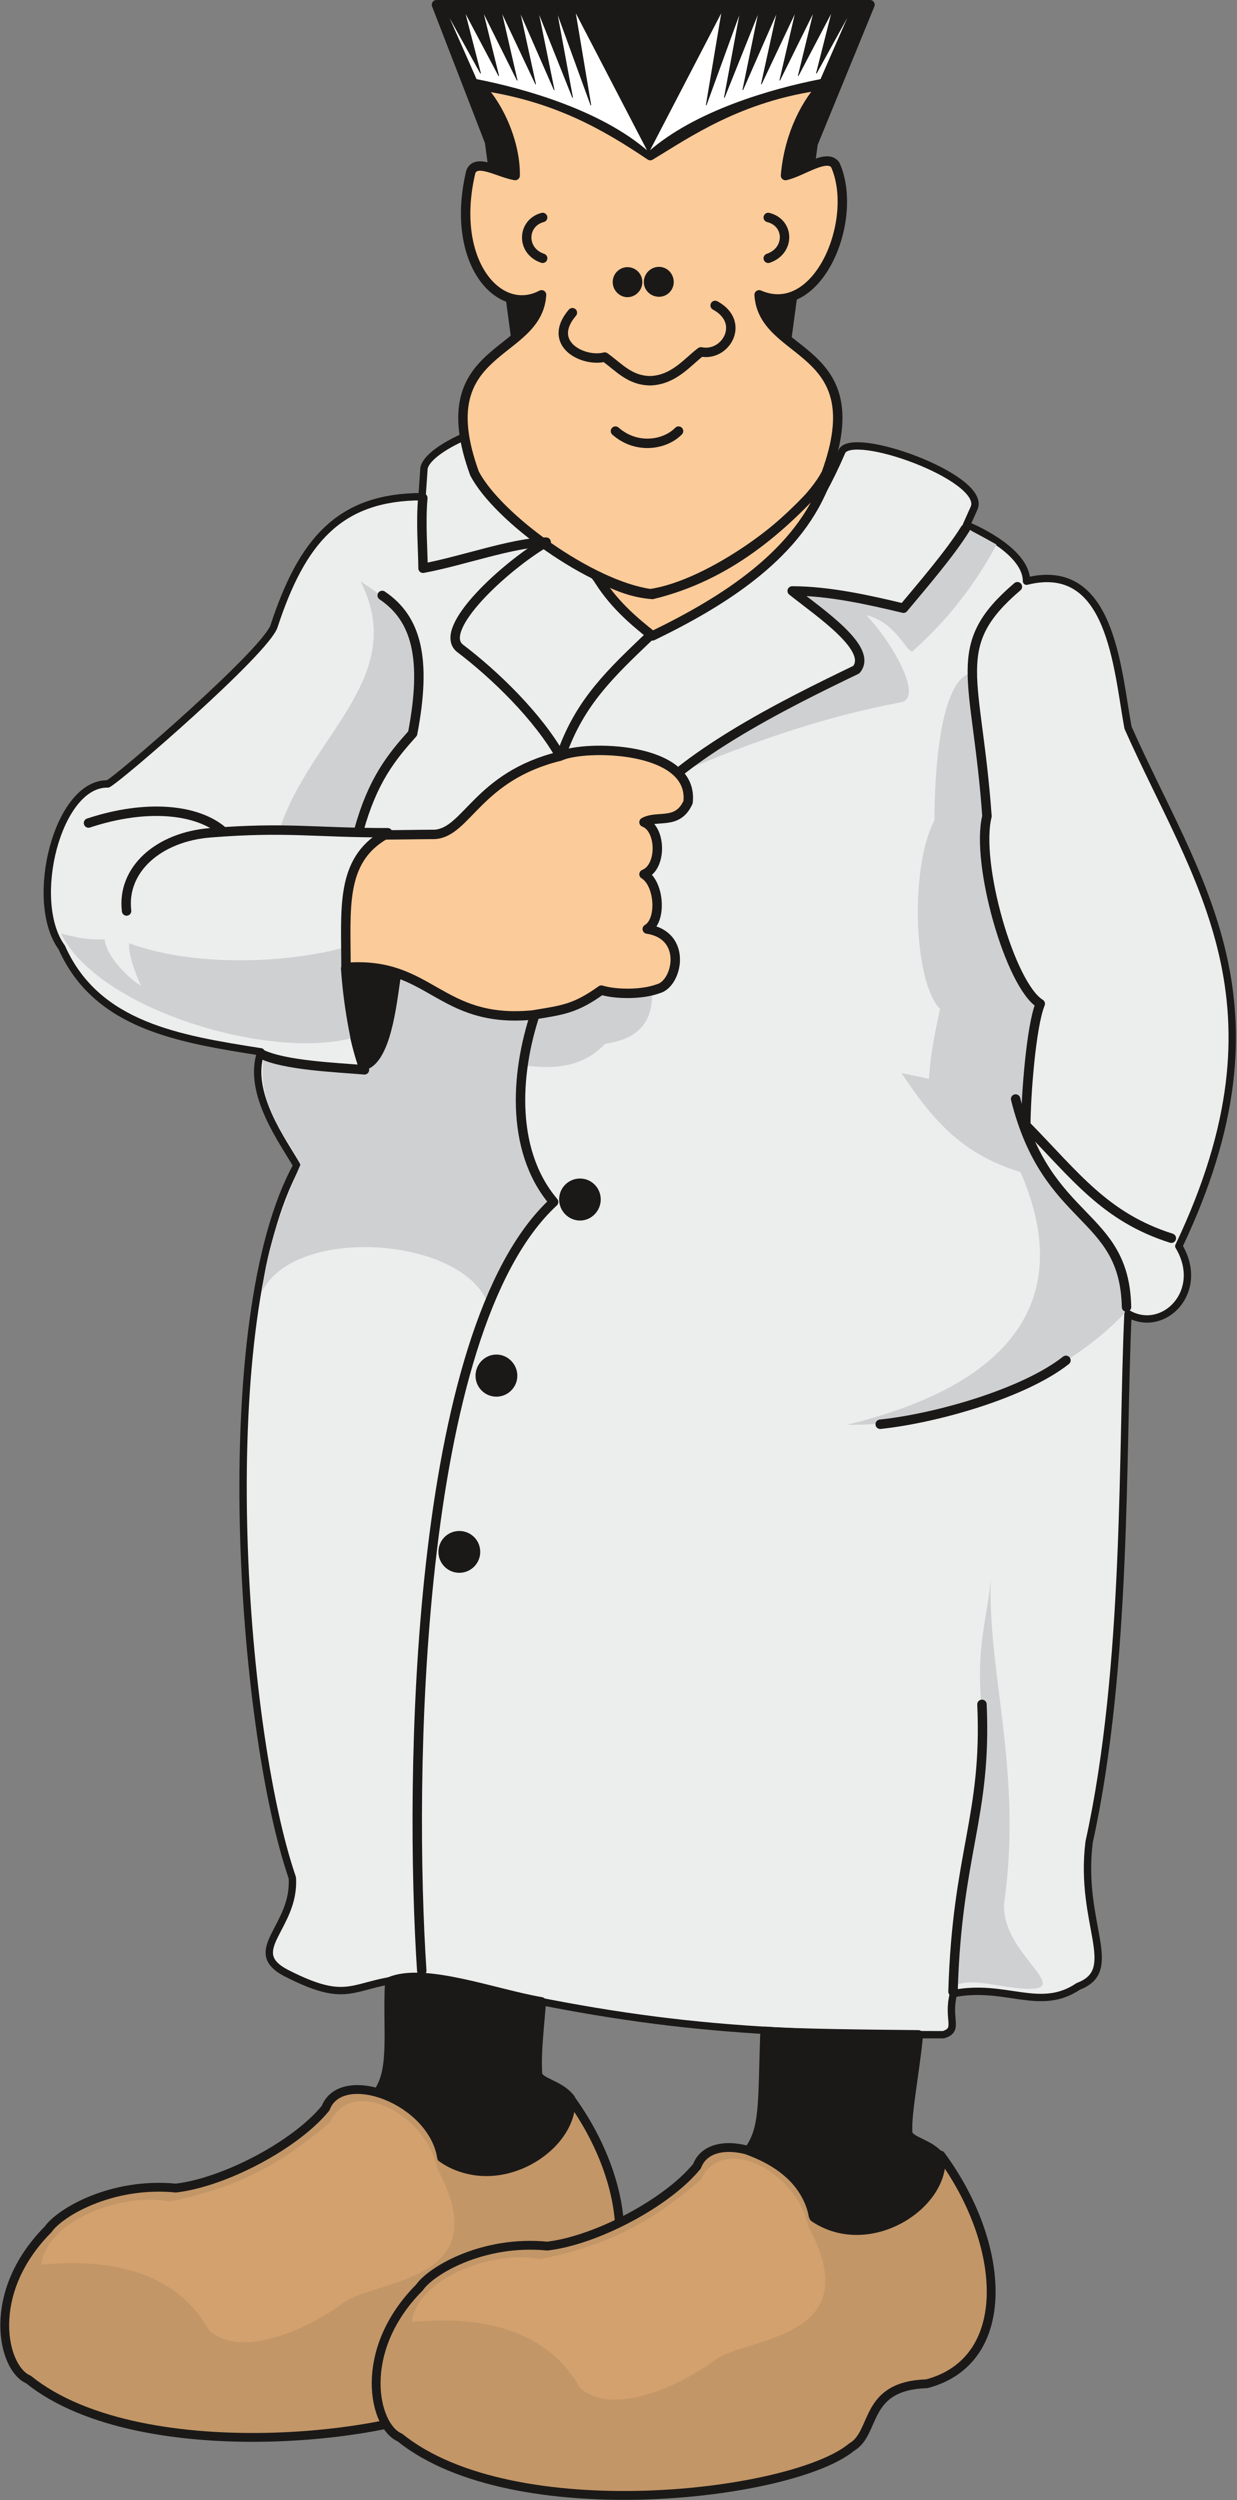 <svg xmlns="http://www.w3.org/2000/svg" xml:space="preserve" width="476.447" height="962.419" fill-rule="evenodd" stroke-linejoin="round" stroke-width="28.222" preserveAspectRatio="xMidYMid" version="1.2" viewBox="0 0 12606 25464"><rect x="0" y="0" width="12606" height="25464" fill="#808080" stroke="none"/><defs class="ClipPathGroup"><clipPath id="a" clipPathUnits="userSpaceOnUse"><path d="M0 0h12606v25464H0z"/></clipPath></defs><g class="SlideGroup"><g class="Slide" clip-path="url(#a)"><g class="Page"><g class="com.sun.star.drawing.ClosedBezierShape"><path fill="none" d="M3 21238h6359v3635H3z" class="BoundingBox"/><path fill="#C39667" d="M490 22708c-647 651-464 1419-201 1528 1156 935 4007 597 4604 99 256-147 116-626 767-646 894-236 807-1428 142-2328 35 516-765 997-1301 617-94-594-1023-928-1183-505-303 373-1027 755-1525 814-656-64-1184 249-1303 421Z"/><path fill="none" stroke="#1B1918" stroke-linecap="round" stroke-width="90" d="M490 22708c-647 651-464 1419-201 1528 1156 935 4007 597 4604 99 256-147 116-626 767-646 894-236 807-1428 142-2328 35 516-765 997-1301 617-94-594-1023-928-1183-505-303 373-1027 755-1525 814-656-64-1184 249-1303 421Z"/></g><g class="com.sun.star.drawing.ClosedBezierShape"><path fill="none" d="M444 4278h12153v16486H444z" class="BoundingBox"/><path fill="#ECEDED" d="M5375 4381c-51-210-998 134-1054 386l-20 292c-850 0-1226 460-1508 1318-83 257-1579 1552-1694 1608-513-13-814 1195-470 1665 356 800 1194 932 2030 1064-148 422 239 930 366 1158-859 1557-577 5709-46 7255 33 503-495 742-66 968 740 379 648 43 1484 46 1991 477 3132 584 5216 584 170-51 35-155 104-419 533-104 881 191 1272-74 442-167 6-635 110-1470 396-1796 332-3994 396-5381 361 208 795-226 518-688 1179-2479 178-3714-518-5282-112-615-173-1707-1034-1491 0-287-472-516-612-571l81-181c107-310-1258-797-1352-566-526 1222-1128 1425-1923 1877-421-274-1295-1438-1280-2098Z"/><path fill="none" stroke="#1B1918" stroke-linecap="round" stroke-width="75" d="M5375 4381c-51-210-998 134-1054 386l-20 292c-850 0-1226 460-1508 1318-83 257-1579 1552-1694 1608-513-13-814 1195-470 1665 356 800 1194 932 2030 1064-148 422 239 930 366 1158-859 1557-577 5709-46 7255 33 503-495 742-66 968 740 379 648 43 1484 46 1991 477 3132 584 5216 584 170-51 35-155 104-419 533-104 881 191 1272-74 442-167 6-635 110-1470 396-1796 332-3994 396-5381 361 208 795-226 518-688 1179-2479 178-3714-518-5282-112-615-173-1707-1034-1491 0-287-472-516-612-571l81-181c107-310-1258-797-1352-566-526 1222-1128 1425-1923 1877-421-274-1295-1438-1280-2098Z"/></g><g class="com.sun.star.drawing.ClosedBezierShape"><path fill="none" d="M3788 21829h6359v3635H3788z" class="BoundingBox"/><path fill="#C39667" d="M4275 23299c-647 651-464 1419-201 1528 1156 935 4007 597 4604 99 256-147 116-626 767-646 894-236 807-1428 142-2328 35 516-765 997-1301 617-94-594-1023-928-1183-505-303 373-1027 755-1525 814-656-64-1184 249-1303 421Z"/><path fill="none" stroke="#1B1918" stroke-linecap="round" stroke-width="90" d="M4275 23299c-647 651-464 1419-201 1528 1156 935 4007 597 4604 99 256-147 116-626 767-646 894-236 807-1428 142-2328 35 516-765 997-1301 617-94-594-1023-928-1183-505-303 373-1027 755-1525 814-656-64-1184 249-1303 421Z"/></g><g class="com.sun.star.drawing.PolyPolygonShape"><path fill="none" d="M4400 0h4515v3690H4400z" class="BoundingBox"/><path fill="#1B1918" d="M4448 48h4418l-580 1415-294 2178-478-683 498-165 92-870-442 76 459-940-1494 699-1364-681 259 828h-351l110 905 480 204-498 480-274-2048L4448 48Z"/><path fill="none" stroke="#1B1918" stroke-linecap="round" stroke-width="96" d="M4448 48h4418l-580 1415-294 2178-478-683 498-165 92-870-442 76 459-940-1494 699-1364-681 259 828h-351l110 905 480 204-498 480-274-2048L4448 48Z"/></g><g class="com.sun.star.drawing.ClosedBezierShape"><path fill="none" d="M4670 821h3964v5275H4670z" class="BoundingBox"/><path fill="#FBCB99" d="M6627 6047c607-86 1553-770 1792-1224 478-1309-643-1175-683-1820 599 262 1023-764 777-1322-84-124-340 71-508 107 38-442 229-757 379-919-850 111-1393 497-1757 716-459-308-968-605-1756-716 173 144 384 548 379 919-168-28-397-178-452-38-218 910 282 1487 721 1253-41 645-1160 511-683 1820 238 454 1184 1138 1791 1224Z"/><path fill="none" stroke="#1B1918" stroke-linecap="round" stroke-width="96" d="M6627 6047c607-86 1553-770 1792-1224 478-1309-643-1175-683-1820 599 262 1023-764 777-1322-84-124-340 71-508 107 38-442 229-757 379-919-850 111-1393 497-1757 716-459-308-968-605-1756-716 173 144 384 548 379 919-168-28-397-178-452-38-218 910 282 1487 721 1253-41 645-1160 511-683 1820 238 454 1184 1138 1791 1224Z"/></g><g class="com.sun.star.drawing.ClosedBezierShape"><path fill="none" d="M3479 2721h6158v20045H3479z" class="BoundingBox"/><path fill="#1B1918" d="M6394 2769c56 0 104 45 104 104 0 58-48 106-104 106-54 0-102-48-102-106 0-59 48-104 102-104Zm0 0Zm1237 19135c165-226 139-477 165-1214 295 23 1022 31 1563 36-36 381-122 802-109 993 5 96 228 109 337 259 28 495-741 978-1290 607-51-236-201-508-666-681Zm0 0Zm-3773-599c165-234 86-663 114-1120 353-150 1069 124 1545 205-33 384-50 539-40 729 5 97 228 110 338 260 27 495-742 977-1289 607-51-237-203-508-668-681Zm0 0ZM3528 9854c172-6 378 0 546 73-16 353-145 996-356 965-132-320-175-736-190-1038Z"/><path fill="none" stroke="#1B1918" stroke-linecap="round" stroke-width="96" d="M6394 2769c56 0 104 45 104 104 0 58-48 106-104 106-54 0-102-48-102-106 0-59 48-104 102-104Zm1237 19135c165-226 139-477 165-1214 295 23 1022 31 1563 36-36 381-122 802-109 993 5 96 228 109 337 259 28 495-741 978-1290 607-51-236-201-508-666-681Zm-3773-599c165-234 86-663 114-1120 353-150 1069 124 1545 205-33 384-50 539-40 729 5 97 228 110 338 260 27 495-742 977-1289 607-51-237-203-508-668-681ZM3528 9854c172-6 378 0 546 73-16 353-145 996-356 965-132-320-175-736-190-1038Z"/></g><g class="com.sun.star.drawing.ClosedBezierShape"><path fill="none" d="M6561 2718h306v306h-306z" class="BoundingBox"/><path fill="#1B1918" d="M6716 2766c56 0 102 48 102 107 0 56-46 102-102 102-59 0-107-46-107-102 0-59 48-107 107-107Z"/><path fill="none" stroke="#1B1918" stroke-linecap="round" stroke-width="96" d="M6716 2766c56 0 102 48 102 107 0 56-46 102-102 102-59 0-107-46-107-102 0-59 48-107 107-107Z"/></g><g class="com.sun.star.drawing.ClosedBezierShape"><path fill="none" d="M4543 110h4130v1440H4543z" class="BoundingBox"/><path fill="#FFF" d="m8668 114-304 695c-503 98-1279 322-1751 736l744-1431-160 956 348-956-163 879 352-879-164 801 352-801-163 742 351-742-163 703 348-703-160 657 345-657-160 632 348-632Zm0 0Zm-4121 0 307 695c503 98 1278 322 1751 736L5861 114l160 956-348-956 162 879-351-879 163 801-351-801 162 742-350-742 162 703-350-703 162 657-348-657 163 632-350-632Z"/><path fill="none" stroke="#1B1918" stroke-linecap="round" stroke-width="7" d="m8668 114-304 695c-503 98-1279 322-1751 736l744-1431-160 956 348-956-163 879 352-879-164 801 352-801-163 742 351-742-163 703 348-703-160 657 345-657-160 632 348-632Zm-4121 0 307 695c503 98 1278 322 1751 736L5861 114l160 956-348-956 162 879-351-879 163 801-351-801 162 742-350-742 162 703-350-703 162 657-348-657 163 632-350-632Z"/></g><g class="com.sun.star.drawing.ClosedBezierShape"><path fill="none" d="M622 5367h10850v14892H622z" class="BoundingBox"/><path fill="#CFD0D2" d="M6922 7871c449-379 1166-749 1793-1047 198-221-391-589-635-812 386 7 770 94 1125 183 216-280 447-536 628-828 101 63 218 119 322 180-228 427-518 787-856 1087-56 23-167-300-472-368 266 274 597 856 345 889-792 150-1531 409-2250 716Zm0 0ZM3675 5923c551 350 701 620 520 1567-226 246-477 620-543 991-257-6-546-26-803-31 305-952 1321-1552 826-2527Zm0 0ZM622 9508c370 762 2082 1285 2951 1069-36-201-102-747-79-922-574 155-1516 198-2179-48-8 162 122 434 122 434-117-71-346-282-371-472-160 0-241-5-444-61Zm0 0Zm9272-2653c-315 81-371 1013-371 1501-244 447-224 1624 56 1921-33 176-92 394-112 712-92-21-186-39-280-59 300 450 597 821 1212 1008 533 1220 13 2142-1768 2574 1105 17 2251-516 2830-1138 111-795-828-1133-1024-1880 43-411 41-902 170-1267-388-244-683-1576-538-1917-64-485-127-978-175-1455Zm0 0Zm-7207 3905c-74 510 238 815 375 1102-170 386-345 844-391 1293 333-678 2050-561 2304 130 163-351 346-724 658-1044-241-305-409-803-300-1390 262 33 582 46 832-218 231-38 495-130 480-539-130 13-341 51-501-12-1077 665-1789-97-2058-150-46 312-102 889-358 965-351-8-678-38-1041-137Zm0 0Zm7024 9475c33-960 350-2012 292-2852-61-633 66-916 94-1314-36 978 325 1974 137 3308-43 464 589 823 330 876-282 33-650-137-853-18Z"/></g><g fill="none" class="com.sun.star.drawing.OpenBezierShape"><path d="M854 2167h11133v18168H854z" class="BoundingBox"/><path stroke="#1B1918" stroke-linecap="round" stroke-width="96" d="M6272 4391c213 188 503 143 643 0M5833 3185c-270 317 114 508 330 452 145 104 256 241 467 241 242-10 379-195 513-294 254 53 460-303 145-473m541-896c219 55 224 340 0 416m-2299-416c-210 55-223 340 0 416m4820 8563c320 1281 1110 1148 1130 2119m-6000-3061c-224 620-295 1453 162 1991-1425 1316-1471 5909-1344 7830"/><path stroke="#1B1918" stroke-linecap="round" stroke-width="96" d="M10368 5976c-709 605-412 903-310 2338-120 475 236 1722 543 1910-94 229-147 948-147 1237 508 518 808 937 1483 1151M9837 5387c-158 254-442 582-630 808-342-82-756-176-1134-176 284 226 831 592 653 802-694 335-1936 937-2319 1592m-686-691c-234-424-688-858-1036-1121-232-195 457-830 881-1079-328 0-856 193-1255 266 0-172-25-462-2-716m-414 993c355 239 454 653 310 1406-214 239-409 477-550 993m-1387 0c-259-221-772-277-1366-81m3049 99c-753 0-1028-61-1802 0-534 40-910 376-859 797m2233 587c20 317 91 775 191 1031-295-25-811-45-1050-160m7048 9549c41-1415 346-1780 295-2926M5721 7689c188-543 513-841 904-1215m4238 7382c-427 336-1318 590-1893 651"/></g><g class="com.sun.star.drawing.ClosedBezierShape"><path fill="none" d="M3475 4826h4999v5571H3475z" class="BoundingBox"/><path fill="#FBCB99" d="M3526 9854c861-69 945 574 1899 485 312-51 436-63 703-254 153 46 417 46 577-13 200-48 307-546-109-609 152-89 124-463-33-558 185-73 177-464 0-530 139-77 342 33 449-204 64-574-1057-586-1305-469-841 205-950 779-1279 797-125 0-384 5-508 5-454 264-394 748-394 1350Zm0 0Zm2551-3987c165 279 381 458 572 610 735-356 1507-839 1776-1603-457 510-1003 993-1776 1181-211-16-381-89-572-188Z"/><path fill="none" stroke="#1B1918" stroke-linecap="round" stroke-width="96" d="M3526 9854c861-69 945 574 1899 485 312-51 436-63 703-254 153 46 417 46 577-13 200-48 307-546-109-609 152-89 124-463-33-558 185-73 177-464 0-530 139-77 342 33 449-204 64-574-1057-586-1305-469-841 205-950 779-1279 797-125 0-384 5-508 5-454 264-394 748-394 1350Zm2551-3987c165 279 381 458 572 610 735-356 1507-839 1776-1603-457 510-1003 993-1776 1181-211-16-381-89-572-188Z"/></g><g class="com.sun.star.drawing.ClosedBezierShape"><path fill="none" d="M419 21402h7993v3042H419z" class="BoundingBox"/><path fill="#D3A16E" d="M3365 21615c-478 407-897 658-1641 810-427-96-1237 166-1305 642 972-94 1473 238 1711 668 308 284 948 22 1352-265 287-259 1619-188 976-1377-118-572-880-949-1093-478Zm0 0Zm3778 587c-475 404-894 658-1638 809-430-98-1241 167-1310 640 974-92 1475 239 1713 668 308 284 948 25 1354-262 287-261 1618-190 976-1378-120-571-879-952-1095-477Z"/></g><g class="com.sun.star.drawing.ClosedBezierShape"><path fill="none" d="M4468 12004h1655v4017H4468z" class="BoundingBox"/><path fill="#1B1918" d="M5911 12052c89 0 163 73 163 165 0 91-74 167-163 167-91 0-165-76-165-167 0-92 74-165 165-165Zm0 0Zm-852 1793c89 0 165 76 165 168s-76 165-165 165c-91 0-165-73-165-165s74-168 165-168Zm0 0Zm-378 1797c91 0 165 73 165 165 0 91-74 165-165 165-92 0-165-74-165-165 0-92 73-165 165-165Z"/><path fill="none" stroke="#1B1918" stroke-linecap="round" stroke-width="96" d="M5911 12052c89 0 163 73 163 165 0 91-74 167-163 167-91 0-165-76-165-167 0-92 74-165 165-165Zm-852 1793c89 0 165 76 165 168s-76 165-165 165c-91 0-165-73-165-165s74-168 165-168Zm-378 1797c91 0 165 73 165 165 0 91-74 165-165 165-92 0-165-74-165-165 0-92 73-165 165-165Z"/></g></g></g></g></svg>
